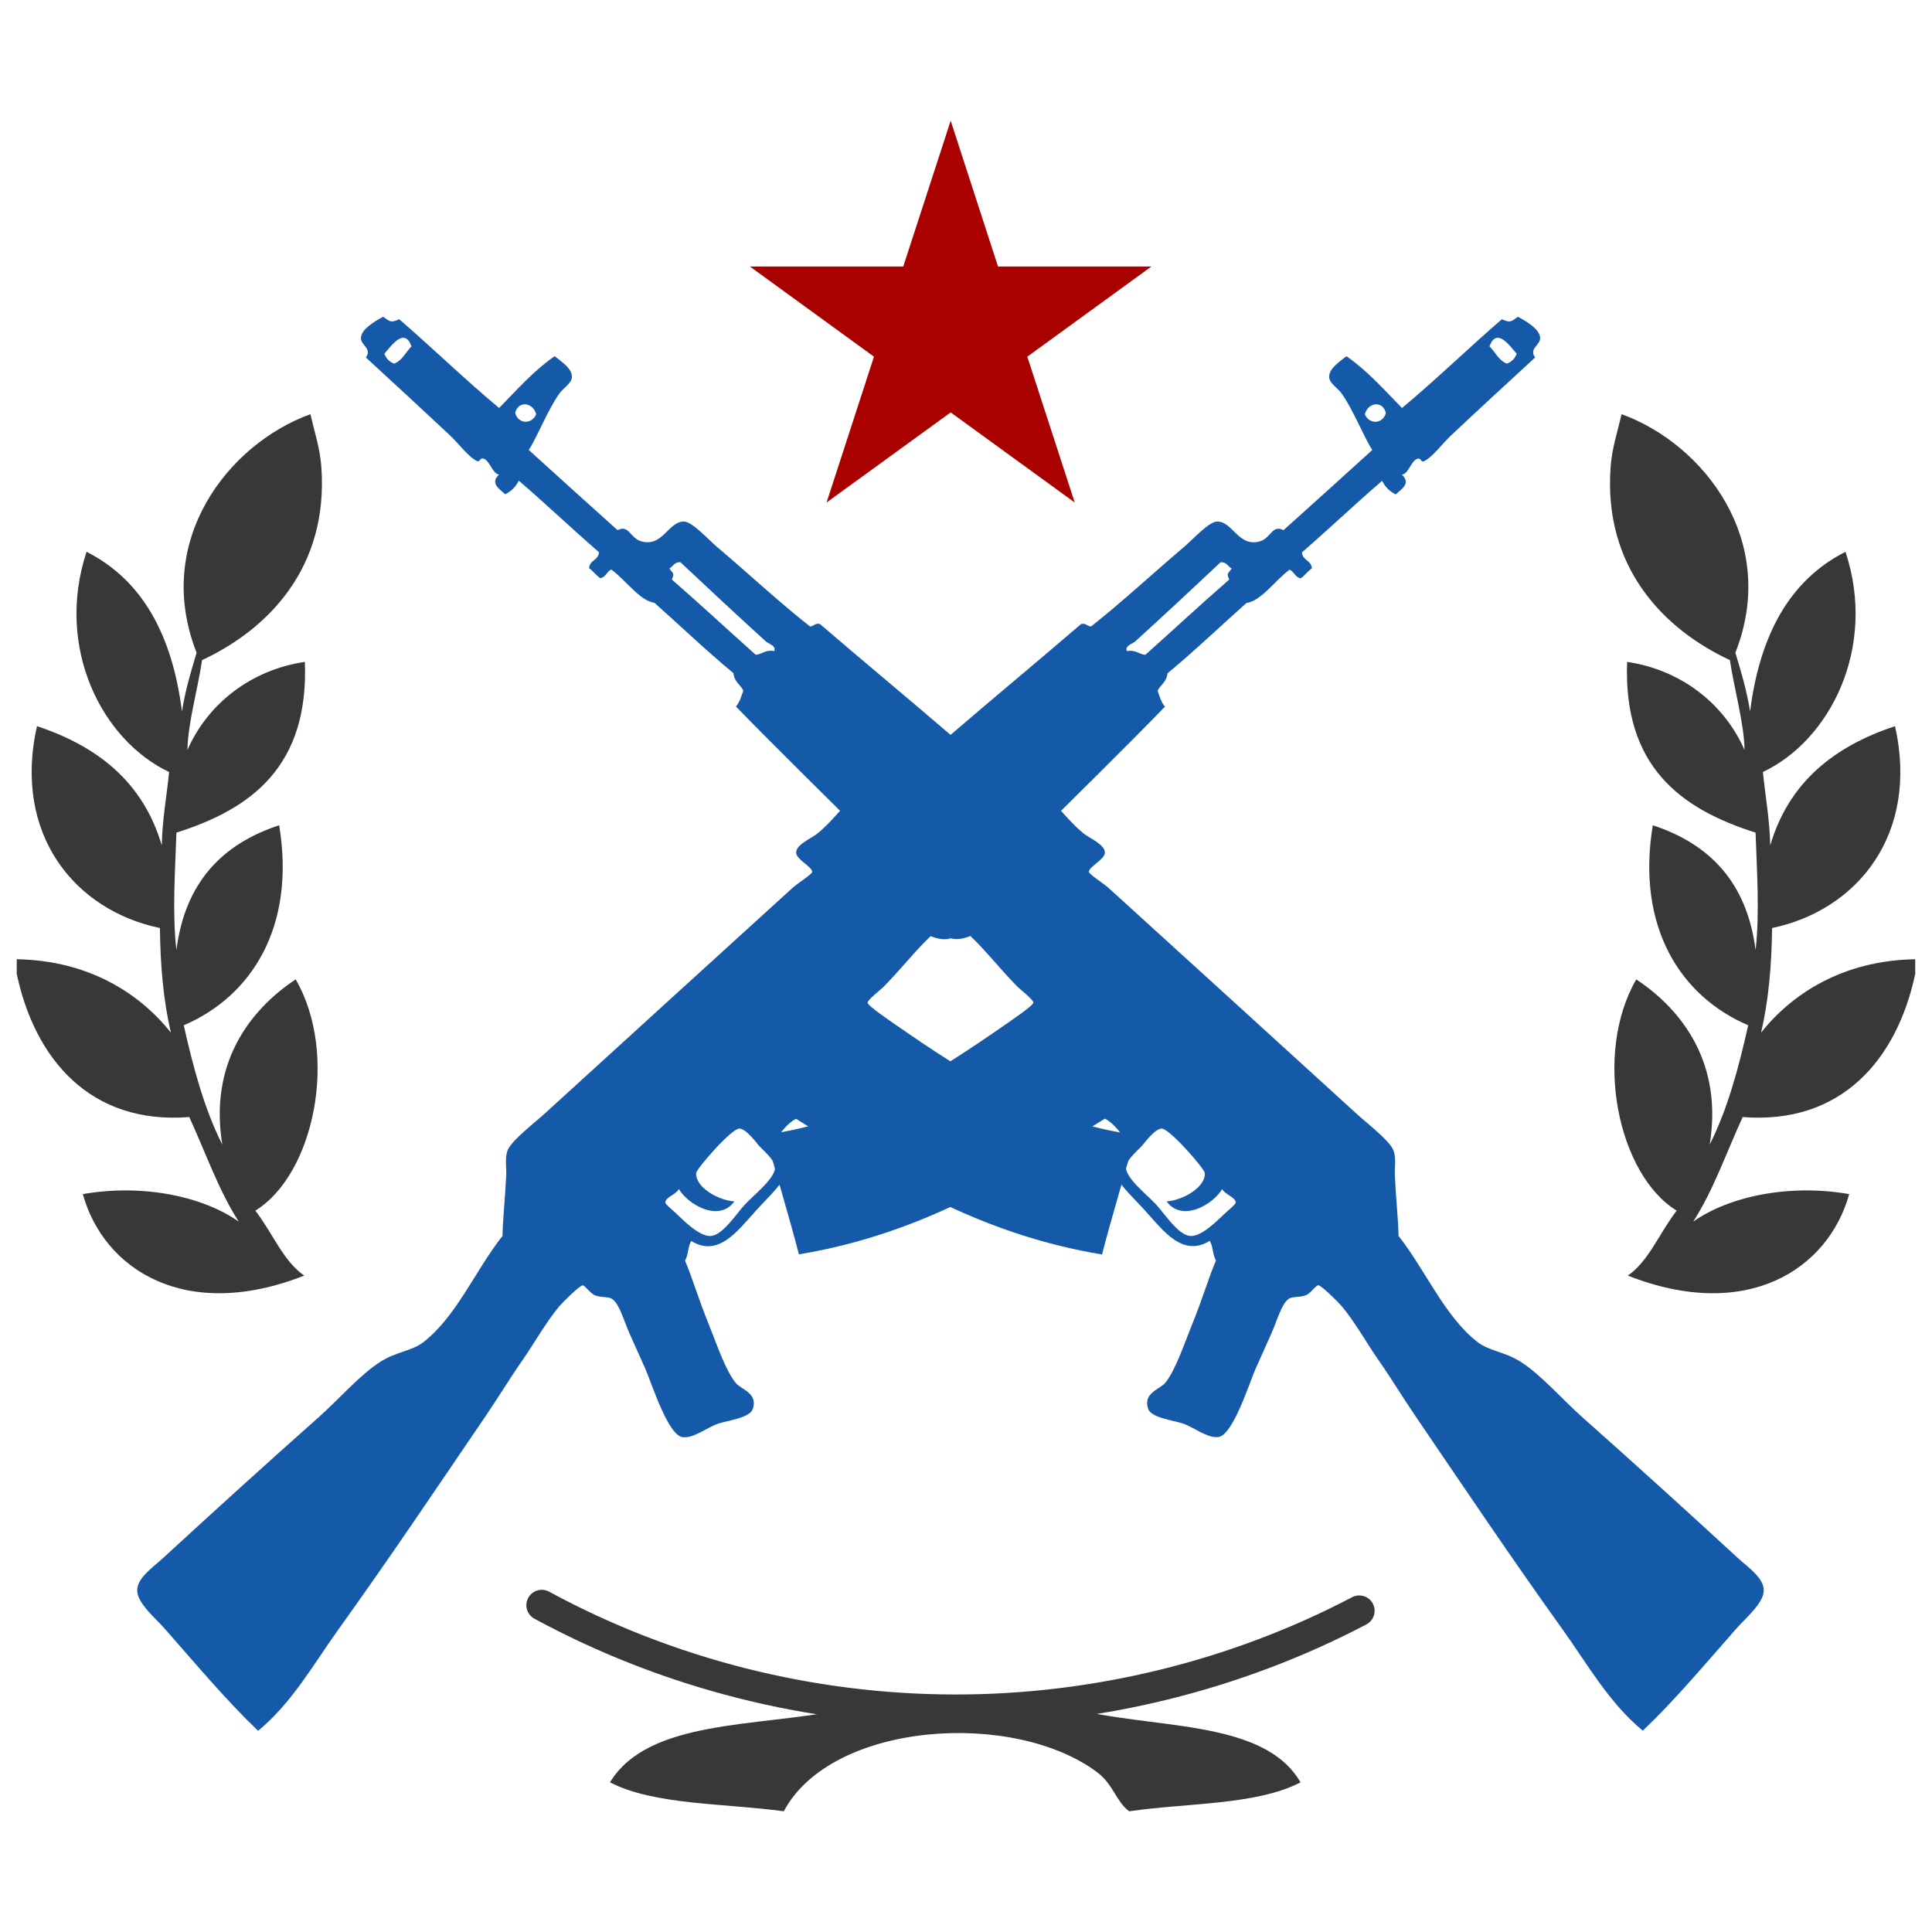 <?xml version="1.0" encoding="utf-8"?>
<!-- Generator: Adobe Illustrator 15.1.0, SVG Export Plug-In . SVG Version: 6.00 Build 0)  -->
<!DOCTYPE svg PUBLIC "-//W3C//DTD SVG 1.1//EN" "http://www.w3.org/Graphics/SVG/1.1/DTD/svg11.dtd">
<svg version="1.1" id="Слой_1" xmlns="http://www.w3.org/2000/svg" xmlns:xlink="http://www.w3.org/1999/xlink" x="0px" y="0px"
	 width="44px" height="44px" viewBox="0 0 44 44" enable-background="new 0 0 44 44" xml:space="preserve">
<g>
	<g>
		<g>
			<g>
				<g>
					<path fill-rule="evenodd" clip-rule="evenodd" fill="#383838" d="M37.072,29.051c0.478-0.331,0.703-0.943,1.113-1.48
						c-1.329-0.813-1.913-3.548-0.92-5.266c1.076,0.714,1.971,1.938,1.672,3.762c0.403-0.795,0.658-1.738,0.877-2.717
						c-1.545-0.661-2.553-2.241-2.173-4.555c1.301,0.426,2.146,1.309,2.341,2.841c0.097-0.821,0.028-1.839,0-2.674
						c-1.727-0.544-3.016-1.526-2.925-3.888c1.215,0.179,2.206,0.941,2.674,2.007c-0.011-0.616-0.235-1.38-0.334-2.048
						c-1.514-0.705-2.88-2.113-2.717-4.389c0.031-0.436,0.149-0.776,0.251-1.211c1.874,0.679,3.593,2.89,2.591,5.433
						c0.13,0.427,0.258,0.856,0.335,1.337c0.218-1.719,0.887-2.985,2.173-3.636c0.722,2.188-0.353,4.293-1.881,5.015
						c0.056,0.558,0.153,1.073,0.167,1.672c0.42-1.433,1.45-2.255,2.842-2.716c0.554,2.468-0.865,4.195-2.8,4.597
						c-0.01,0.868-0.083,1.672-0.251,2.382c0.692-0.869,1.842-1.642,3.511-1.671c0,0.111,0,0.223,0,0.333
						c-0.411,1.94-1.675,3.439-3.929,3.261c-0.369,0.8-0.668,1.671-1.128,2.382c0.815-0.574,2.181-0.866,3.553-0.627
						C41.639,28.906,39.786,30.119,37.072,29.051"/>
				</g>
			</g>
			<g>
				<g>
					<path fill-rule="evenodd" clip-rule="evenodd" fill="#383838" d="M6.928,29.051c-0.477-0.331-0.703-0.943-1.113-1.48
						c1.329-0.813,1.913-3.548,0.919-5.266c-1.076,0.714-1.97,1.938-1.671,3.762c-0.403-0.795-0.659-1.738-0.878-2.717
						c1.545-0.661,2.554-2.241,2.173-4.555c-1.301,0.426-2.146,1.309-2.34,2.841c-0.098-0.821-0.028-1.839,0-2.674
						c1.727-0.544,3.016-1.526,2.925-3.888c-1.215,0.179-2.207,0.941-2.675,2.007c0.012-0.616,0.236-1.38,0.334-2.048
						c1.515-0.705,2.88-2.113,2.717-4.389c-0.031-0.436-0.149-0.776-0.25-1.211c-1.874,0.679-3.593,2.89-2.591,5.433
						c-0.13,0.427-0.258,0.856-0.334,1.337c-0.218-1.719-0.887-2.985-2.173-3.636c-0.721,2.188,0.353,4.293,1.88,5.015
						c-0.055,0.558-0.154,1.073-0.167,1.672c-0.42-1.433-1.45-2.255-2.842-2.716c-0.554,2.468,0.865,4.195,2.8,4.597
						c0.009,0.868,0.083,1.672,0.25,2.382c-0.692-0.869-1.841-1.642-3.511-1.671c0,0.111,0,0.223,0,0.333
						c0.412,1.94,1.675,3.439,3.929,3.261c0.37,0.8,0.668,1.671,1.128,2.382c-0.815-0.574-2.181-0.866-3.552-0.627
						C2.361,28.906,4.214,30.119,6.928,29.051"/>
				</g>
			</g>
			<g>
				<path fill-rule="evenodd" clip-rule="evenodd" fill="#383838" d="M24.339,38.887c1.817,0.512,4.431,0.226,5.279,1.705
					c-1,0.521-2.577,0.465-3.903,0.659c-0.29-0.215-0.367-0.616-0.716-0.88c-1.899-1.437-6.058-1.167-7.149,0.88
					c-1.354-0.186-2.942-0.137-3.958-0.659c0.87-1.439,3.362-1.258,5.279-1.65c-3.416-0.672,0.754-0.357,2.529-0.33
					C23.484,38.641,27.873,38.333,24.339,38.887z"/>
			</g>
			<g>
				<g>
					<path fill="#383838" d="M21.767,39.292c-3.352,0-6.67-0.84-9.596-2.427c-0.17-0.092-0.233-0.304-0.141-0.475
						c0.092-0.17,0.305-0.232,0.475-0.141c2.824,1.532,6.027,2.342,9.262,2.342c3.141,0,6.262-0.767,9.026-2.215
						c0.172-0.09,0.384-0.024,0.473,0.146c0.09,0.172,0.023,0.383-0.147,0.473C28.255,38.497,25.021,39.292,21.767,39.292z"/>
				</g>
			</g>
			<g>
				<g>
					<g>
						<path fill-rule="evenodd" clip-rule="evenodd" fill="#155AA9" d="M8.22,7.691C8.229,7.5,8.522,7.323,8.726,7.214
							C8.881,7.322,8.894,7.359,9.091,7.27c0.769,0.663,1.495,1.372,2.276,2.022c0.403-0.411,0.783-0.846,1.265-1.18
							c0.169,0.134,0.402,0.285,0.393,0.479c-0.006,0.136-0.198,0.251-0.281,0.365c-0.258,0.356-0.515,1.008-0.702,1.292
							c0.672,0.611,1.347,1.219,2.023,1.826c0.258-0.134,0.285,0.178,0.533,0.253c0.492,0.148,0.626-0.461,0.983-0.449
							c0.189,0.007,0.555,0.413,0.73,0.562c0.748,0.633,1.423,1.266,2.136,1.827c0.092-0.002,0.107-0.08,0.225-0.057
							c0.992,0.854,2.008,1.693,2.979,2.529c0.33,0.283,0.691,0.549,0.956,0.899c0.068-0.044,0.12-0.105,0.252-0.085
							c0.264,0.126,0.398,0.436,0.73,0.338c0.342,0.247,0.703,0.783,1.096,1.096c0.137,0.108,0.467,0.241,0.478,0.422
							c0.011,0.161-0.372,0.332-0.364,0.449c0.003,0.052,0.34,0.266,0.449,0.365c1.944,1.766,3.746,3.41,5.648,5.143
							c0.253,0.23,0.766,0.622,0.843,0.842c0.061,0.177,0.02,0.38,0.028,0.562c0.021,0.479,0.076,0.978,0.084,1.377
							c0.615,0.781,1.047,1.832,1.798,2.417c0.265,0.206,0.623,0.22,0.983,0.45c0.466,0.296,0.967,0.876,1.405,1.263
							c1.211,1.075,2.339,2.099,3.54,3.204c0.239,0.22,0.609,0.463,0.591,0.759c-0.018,0.284-0.423,0.622-0.618,0.844
							c-0.736,0.834-1.386,1.616-2.136,2.331c-0.769-0.632-1.26-1.514-1.826-2.304c-1.157-1.612-2.26-3.255-3.372-4.89
							c-0.271-0.399-0.532-0.831-0.815-1.236c-0.286-0.41-0.54-0.874-0.842-1.235c-0.077-0.092-0.469-0.48-0.534-0.479
							c-0.06,0.002-0.18,0.187-0.282,0.226c-0.158,0.059-0.303,0.022-0.393,0.084c-0.163,0.109-0.264,0.492-0.394,0.786
							c-0.113,0.259-0.263,0.58-0.365,0.815c-0.136,0.312-0.513,1.505-0.842,1.545c-0.259,0.033-0.558-0.225-0.816-0.309
							c-0.22-0.073-0.72-0.128-0.787-0.338c-0.115-0.364,0.271-0.436,0.395-0.59c0.238-0.301,0.424-0.874,0.617-1.349
							c0.221-0.538,0.383-1.087,0.535-1.433c-0.076-0.122-0.065-0.328-0.142-0.449c-0.611,0.381-1.058-0.227-1.461-0.676
							c-0.279-0.311-0.71-0.695-0.729-0.955c-0.025-0.308,0.235-0.452,0.308-0.646c-0.159-0.177-0.285-0.39-0.506-0.506
							c-2.062,1.292-4.092,2.612-6.968,3.091c-0.239-0.923-0.517-1.806-0.759-2.726c2.169-0.285,3.918-1.438,5.452-2.501
							c0.135-0.095,0.643-0.436,0.646-0.506c0.003-0.067-0.311-0.309-0.365-0.365c-0.405-0.413-0.703-0.802-1.068-1.152
							c-0.804,0.317-0.812-0.522-1.068-0.955c-0.215-0.362-0.718-0.718-1.068-1.068c-1.056-1.056-2.249-2.22-3.204-3.203
							c0.083-0.095,0.123-0.233,0.168-0.365c-0.07-0.135-0.208-0.203-0.224-0.394c-0.62-0.513-1.199-1.068-1.799-1.602
							c-0.342-0.05-0.653-0.52-0.984-0.759c-0.104,0.045-0.125,0.175-0.252,0.197c-0.095-0.065-0.157-0.162-0.253-0.225
							c0.007-0.189,0.213-0.18,0.225-0.366c-0.617-0.535-1.207-1.097-1.827-1.63c-0.067,0.139-0.171,0.241-0.309,0.31
							c-0.146-0.133-0.346-0.252-0.141-0.449c-0.153-0.018-0.215-0.339-0.364-0.366c-0.082-0.014-0.065,0.093-0.141,0.057
							c-0.189-0.088-0.422-0.406-0.619-0.59C9.598,9.306,8.927,8.688,8.332,8.141C8.484,7.936,8.21,7.865,8.22,7.691z M8.754,8.056
							c0.04,0.11,0.115,0.186,0.224,0.226c0.186-0.076,0.263-0.263,0.394-0.394C9.21,7.444,8.915,7.871,8.754,8.056z M11.732,9.405
							c0.072,0.261,0.385,0.264,0.479,0.028C12.143,9.168,11.807,9.109,11.732,9.405z M15.244,12.946
							c0.076,0.117,0.125,0.095,0.057,0.253c0.647,0.561,1.271,1.145,1.911,1.714c0.153-0.016,0.215-0.122,0.421-0.085
							c0.05-0.125-0.125-0.159-0.197-0.225c-0.615-0.559-1.326-1.221-1.939-1.798C15.355,12.794,15.333,12.903,15.244,12.946z
							 M27.833,27.08c-0.194,0.34-0.905,0.772-1.265,0.281c0.361-0.022,0.893-0.319,0.871-0.647
							c-0.006-0.092-0.797-1.01-0.983-1.011c-0.153-0.001-0.401,0.338-0.449,0.393c-0.07,0.08-0.356,0.317-0.365,0.478
							c-0.014,0.25,0.476,0.633,0.675,0.844c0.207,0.22,0.511,0.708,0.786,0.73c0.265,0.022,0.63-0.361,0.815-0.533
							c0.025-0.023,0.224-0.187,0.225-0.226C28.147,27.267,27.896,27.206,27.833,27.08z"/>
					</g>
				</g>
				<g>
					<g>
						<path fill-rule="evenodd" clip-rule="evenodd" fill="#155AA9" d="M34.962,8.141c-0.595,0.547-1.266,1.165-1.911,1.771
							c-0.196,0.184-0.429,0.502-0.618,0.59c-0.076,0.036-0.06-0.07-0.141-0.057c-0.149,0.027-0.211,0.349-0.364,0.366
							c0.206,0.197,0.006,0.316-0.142,0.449c-0.138-0.068-0.24-0.171-0.309-0.31c-0.62,0.533-1.21,1.095-1.826,1.63
							c0.011,0.187,0.217,0.177,0.225,0.366c-0.097,0.062-0.157,0.159-0.253,0.225c-0.128-0.022-0.148-0.152-0.253-0.197
							c-0.33,0.239-0.641,0.709-0.983,0.759c-0.601,0.533-1.178,1.089-1.799,1.602c-0.016,0.19-0.153,0.259-0.225,0.394
							c0.047,0.132,0.086,0.271,0.168,0.365c-0.953,0.983-2.146,2.147-3.202,3.203c-0.351,0.351-0.854,0.706-1.069,1.068
							c-0.256,0.433-0.264,1.272-1.067,0.955c-0.365,0.351-0.664,0.739-1.068,1.152c-0.055,0.057-0.368,0.298-0.366,0.365
							c0.003,0.07,0.511,0.411,0.646,0.506c1.533,1.062,3.282,2.216,5.451,2.501c-0.241,0.92-0.52,1.803-0.758,2.726
							c-2.876-0.479-4.908-1.799-6.969-3.091c-0.221,0.116-0.345,0.329-0.506,0.506c0.073,0.193,0.334,0.338,0.309,0.646
							c-0.02,0.26-0.451,0.645-0.729,0.955c-0.404,0.449-0.85,1.057-1.461,0.676c-0.075,0.121-0.066,0.327-0.141,0.449
							c0.151,0.346,0.315,0.895,0.534,1.433c0.193,0.475,0.378,1.048,0.619,1.349c0.122,0.154,0.508,0.226,0.393,0.59
							c-0.066,0.21-0.566,0.265-0.787,0.338c-0.258,0.084-0.557,0.342-0.815,0.309c-0.33-0.04-0.707-1.232-0.843-1.545
							c-0.102-0.235-0.251-0.557-0.365-0.815c-0.13-0.294-0.231-0.677-0.394-0.786c-0.089-0.062-0.234-0.025-0.393-0.084
							c-0.103-0.039-0.222-0.224-0.281-0.226c-0.066-0.002-0.457,0.387-0.534,0.479c-0.302,0.361-0.557,0.825-0.843,1.235
							c-0.283,0.405-0.543,0.837-0.815,1.236c-1.112,1.635-2.215,3.277-3.373,4.89c-0.566,0.79-1.058,1.672-1.826,2.304
							C5.13,38.7,4.479,37.918,3.744,37.084c-0.196-0.222-0.601-0.56-0.619-0.844c-0.018-0.296,0.353-0.539,0.591-0.759
							c1.203-1.105,2.329-2.129,3.541-3.204c0.438-0.387,0.939-0.967,1.405-1.263c0.36-0.23,0.719-0.244,0.984-0.45
							c0.751-0.585,1.182-1.636,1.798-2.417c0.008-0.399,0.063-0.898,0.085-1.377c0.008-0.183-0.033-0.386,0.027-0.562
							c0.077-0.22,0.589-0.611,0.844-0.842c1.901-1.732,3.704-3.377,5.647-5.143c0.109-0.1,0.446-0.313,0.45-0.365
							c0.007-0.117-0.376-0.288-0.365-0.449c0.011-0.181,0.341-0.313,0.478-0.422c0.393-0.312,0.754-0.849,1.095-1.096
							c0.333,0.098,0.468-0.212,0.731-0.338c0.132-0.021,0.185,0.041,0.253,0.085c0.264-0.351,0.625-0.616,0.956-0.899
							c0.971-0.836,1.987-1.676,2.978-2.529c0.117-0.023,0.133,0.055,0.226,0.057c0.712-0.562,1.389-1.194,2.135-1.827
							c0.176-0.148,0.542-0.555,0.731-0.562c0.357-0.012,0.49,0.598,0.983,0.449c0.249-0.075,0.274-0.387,0.533-0.253
							c0.676-0.607,1.351-1.215,2.022-1.826c-0.187-0.284-0.443-0.936-0.702-1.292c-0.082-0.114-0.274-0.229-0.28-0.365
							c-0.009-0.193,0.224-0.345,0.394-0.479c0.48,0.334,0.861,0.769,1.265,1.18c0.781-0.65,1.506-1.359,2.275-2.022
							c0.197,0.09,0.21,0.053,0.365-0.056c0.204,0.109,0.496,0.286,0.506,0.478C35.083,7.865,34.81,7.936,34.962,8.141z
							 M33.922,7.888c0.132,0.131,0.208,0.317,0.394,0.394c0.11-0.04,0.185-0.115,0.225-0.226
							C34.38,7.871,34.085,7.444,33.922,7.888z M31.084,9.434c0.093,0.235,0.406,0.232,0.479-0.028
							C31.487,9.109,31.152,9.168,31.084,9.434z M27.797,12.806c-0.613,0.577-1.324,1.239-1.939,1.798
							c-0.071,0.065-0.246,0.1-0.195,0.225c0.205-0.037,0.267,0.069,0.42,0.085c0.641-0.569,1.264-1.153,1.911-1.714
							c-0.068-0.158-0.02-0.136,0.057-0.253C27.961,12.903,27.938,12.794,27.797,12.806z M15.152,27.389
							c0.001,0.039,0.2,0.202,0.225,0.226c0.185,0.172,0.55,0.556,0.815,0.533c0.275-0.022,0.579-0.511,0.786-0.73
							c0.199-0.211,0.688-0.594,0.675-0.844c-0.009-0.16-0.295-0.397-0.366-0.478c-0.048-0.055-0.295-0.394-0.449-0.393
							c-0.186,0.001-0.978,0.919-0.983,1.011c-0.021,0.328,0.508,0.625,0.871,0.647c-0.359,0.491-1.069,0.059-1.265-0.281
							C15.399,27.206,15.146,27.267,15.152,27.389z"/>
					</g>
				</g>
			</g>
		</g>
		<g>
			<polygon fill="#A90000" points="21.651,2.749 22.729,6.07 26.222,6.07 23.396,8.123 24.476,11.444 21.651,9.392 18.825,11.444 
				19.904,8.123 17.079,6.07 20.571,6.07 			"/>
		</g>
	</g>
</g>
</svg>
